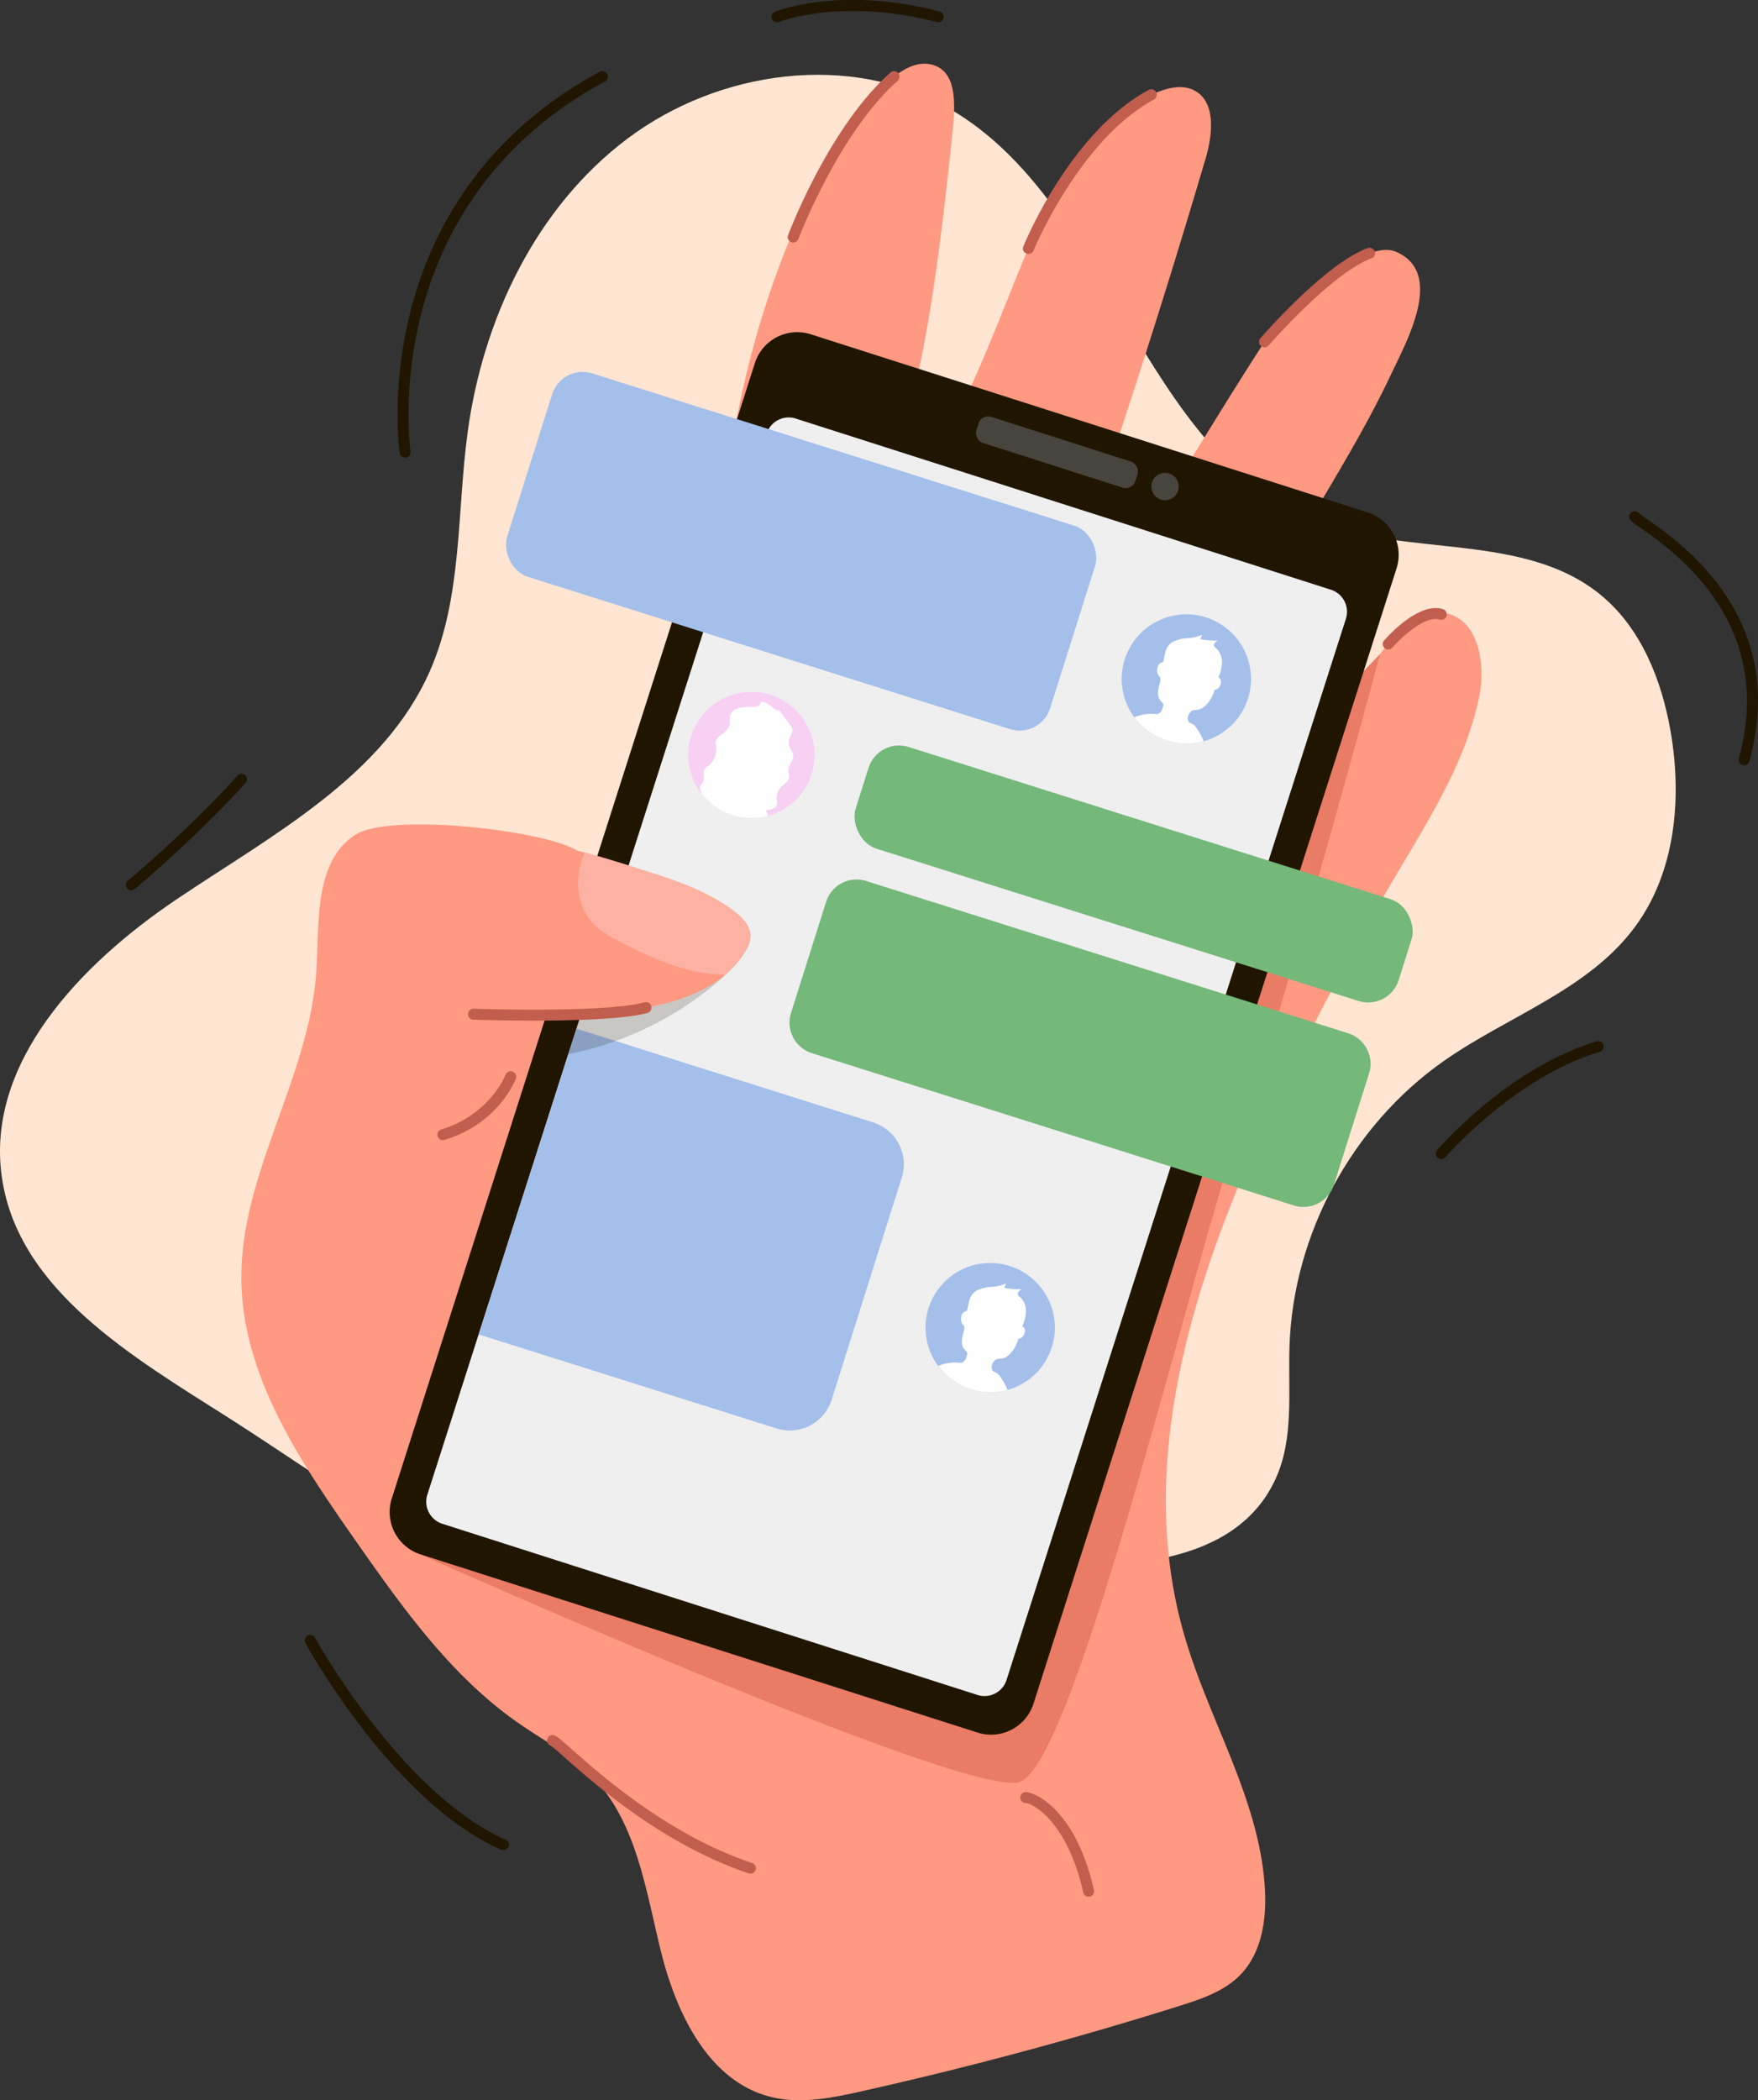 <svg id="Слой_2" data-name="Слой 2" xmlns="http://www.w3.org/2000/svg" viewBox="0 0 659.74 788.08"><rect x="0" y="0" width="659.74" height="788.08" fill="#333333" stroke="none"/><defs><style>.cls-1{fill:#ffe5d2;}.cls-2{fill:#ff9981;}.cls-3{fill:#ea7b65;}.cls-11,.cls-4{fill:#201600;}.cls-5{fill:#efefef;}.cls-6{fill:#48443e;}.cls-7{fill:#a4bfea;}.cls-8{fill:#74b87a;}.cls-9{fill:#fff;}.cls-10{fill:#f7d0f4;}.cls-11{opacity:0.18;}.cls-12{fill:#fcb1a2;}.cls-13{fill:#c15e4d;}</style></defs><path class="cls-1" d="M1425.93,1693.51c-20.65,2-41.54,4.11-62.09,1.19-46.9-6.64-85.9-37.82-125.88-63.24-36.18-23-79.18-47.92-85.34-90.34-6.22-42.92,29.5-80.08,65.46-104.31s77.73-46.09,95.18-85.79c12.21-27.78,10.07-59.43,14.14-89.5,5.75-42.53,25.63-84.36,59.92-110.17s83.86-32.74,121-11.23c60.66,35.14,72,129.21,137.25,154.75,34.81,13.63,78.46,4,107.28,27.83,15,12.42,22.67,31.83,26,51,4.38,25.24,1.8,53-13.47,73.52-17.53,23.62-47.71,33.36-71.77,50.27-34.27,24.1-56.31,64.77-57.77,106.64-.6,17,1.83,34.86-5.32,50.27-15,32.43-57.83,33.32-88.36,32.14C1503,1685.09,1464.94,1689.63,1425.93,1693.51Z" transform="translate(-1151.91 -1099.28)"/><path class="cls-2" d="M1285,1412.67c-15.32,10.31-13.19,32.78-14.4,51.21-2.59,39.63-28.37,75.51-28.11,115.23.23,36.1,21.77,68.16,42.48,97.73,17.81,25.44,36.17,51.43,61.69,69.13,9.28,6.44,19.48,11.76,27.39,19.81,16.77,17.06,20.16,42.66,25.93,65.87s17.9,48.59,41.1,54.44c11.19,2.81,23,.43,34.22-2.1q60.24-13.48,119.19-32c8.27-2.6,16.86-5.48,22.9-11.69,8-8.23,9.86-20.66,9.22-32.11-1.84-33.44-21-63.2-30.27-95.37-19.09-66,4.42-136.59,33.73-198.76q21-44.58,46.14-87.07c12.42-21,25.81-42.17,30.76-66.08,2.55-12.35-.09-29.07-12.46-31.51-10-2-18.42,7.22-24.68,15.31a660.14,660.14,0,0,1-46.87,54.2c-2.88,3-6.36,6.16-10.49,5.85-7.43-.58-9-10.81-7.9-18.17,8.27-53.61,45.94-97.29,69.13-146.33,6.18-13.08,20.37-38.44,2.25-46.45-12.69-5.61-41.94,22.12-49.51,33.76-16.24,25-30.54,49.46-46.78,74.44-6,9.28-5.12,13.11-16.19,13.4-5.06-11.16-1.14-24.12,2.76-35.74q20.17-60.09,38.12-120.9c2.71-9.16,4-21.7-4.65-25.76-4.46-2.1-9.75-.7-14.29,1.21-27,11.37-41.45,42.74-52.41,69.94s-20.48,52.2-36.44,76.81c-15.68-10.41-7.21-14.07-2.39-32.26,6.78-25.62,11.34-62.85,14.86-96.68,1.14-11,3.18-25.84-7.5-28.52-5.91-1.49-11.79,2.34-16.31,6.43-12.77,11.58-21.79,26.69-29.31,42.2-37.37,77.06-40.92,166.65-29.24,251.49,1.55,11.24,3.32,22.9,0,33.75s-13.45,20.58-24.72,19.28c-8.8-1-15.51-8.07-21.4-14.69-11.81-13.26,2.86-34.36-12.16-43.55C1355.86,1410.73,1297.78,1404.09,1285,1412.67Z" transform="translate(-1151.91 -1099.28)"/><path class="cls-3" d="M1309.71,1682.57s203.22,91,224.59,85.44,67.11-203.33,83.31-246,52.23-177.34,52.23-177.34l-14,14.58-148.2,192.12S1309.52,1688,1309.71,1682.57Z" transform="translate(-1151.91 -1099.28)"/><path class="cls-4" d="M1676,1312.58l-136.25,426a16.7,16.7,0,0,1-21,10.82l-209-66.85a16.7,16.7,0,0,1-10.81-21l52.75-164.93,17.34-54.18,66.17-206.91a16.69,16.69,0,0,1,21-10.81l209,66.85A16.68,16.68,0,0,1,1676,1312.58Z" transform="translate(-1151.91 -1099.28)"/><path class="cls-5" d="M1657,1331.47l-127.36,398.2a8.67,8.67,0,0,1-10.91,5.61l-200.84-64.23a8.68,8.68,0,0,1-5.61-10.9l19.25-60.17,36.7-114.73,71.41-223.3a8.66,8.66,0,0,1,10.9-5.61l200.84,64.23A8.68,8.68,0,0,1,1657,1331.47Z" transform="translate(-1151.91 -1099.28)"/><rect class="cls-6" x="1517.36" y="1263.78" width="62.64" height="10.27" rx="3.75" transform="translate(-691.75 -1510.75) rotate(17.74)"/><path class="cls-6" d="M1594,1283.41a5.13,5.13,0,1,1-3.32-6.46A5.12,5.12,0,0,1,1594,1283.41Z" transform="translate(-1151.91 -1099.28)"/><rect class="cls-7" x="1345.67" y="1266.13" width="213.69" height="80.06" rx="12" transform="translate(-690.99 -1476.15) rotate(17.53)"/><path class="cls-7" d="M1490.35,1541.05,1464,1624.58a16.48,16.48,0,0,1-20.62,10.72L1331.54,1600l36.7-114.73,111.39,35.19A16.48,16.48,0,0,1,1490.35,1541.05Z" transform="translate(-1151.91 -1099.28)"/><rect class="cls-8" x="1470.44" y="1407.24" width="213.69" height="40.03" rx="12" transform="translate(-648.72 -1508.11) rotate(17.53)"/><path class="cls-8" d="M1637.46,1551.6l-180.87-57.14a12,12,0,0,1-7.83-15.06l13.17-41.71a12,12,0,0,1,15.06-7.83L1657.87,1487a12.05,12.05,0,0,1,7.83,15.06l-13.18,41.71A12,12,0,0,1,1637.46,1551.6Z" transform="translate(-1151.91 -1099.28)"/><path class="cls-7" d="M1620.26,1361.36a24.26,24.26,0,1,1-15.83-30.44A24.25,24.25,0,0,1,1620.26,1361.36Z" transform="translate(-1151.91 -1099.28)"/><path class="cls-9" d="M1603.6,1377.43a24.28,24.28,0,0,1-26-9,16.53,16.53,0,0,1,6.94-1.31c.61,0,1.43.27,2,0,.89-.46,1.42-.83,2-3.45.07-.32-.92-1.25-1.15-1.53-1.49-1.88-.87-4.24-.22-6.56a4.27,4.27,0,0,0,.16-2.07,3.59,3.59,0,0,1-1.18-2.7c.19-3.25,2.19-2.78,2.3-3.27.17-.79.75-3.44.92-4a5.71,5.71,0,0,1,2.64-3.39,13.88,13.88,0,0,1,5.49-1.4,15.49,15.49,0,0,0,5.52-1.3l-.63,1.69a34.08,34.08,0,0,0,6.54.51c-.79.44-1.71,1.19-1.41,2a2.38,2.38,0,0,0,.82.91,6.84,6.84,0,0,1,2.17,5.15,14.49,14.49,0,0,1-1.29,5.58c-.12.26.42.52.58.72.84,1,0,3-.81,3.65a2.38,2.38,0,0,1-1,.46c-.35,0-.54.87-.72,1.35-1,2.62-3.24,5.86-6,6.16a6.41,6.41,0,0,0-2,.32,3.53,3.53,0,0,0-1.54,3.6c.3,1.19,1.73,1.09,2.5,2A20.68,20.68,0,0,1,1603.6,1377.43Z" transform="translate(-1151.91 -1099.28)"/><path class="cls-7" d="M1546.64,1604.77a24.26,24.26,0,1,1-15.82-30.44A24.23,24.23,0,0,1,1546.64,1604.77Z" transform="translate(-1151.91 -1099.28)"/><path class="cls-9" d="M1530,1620.84a24.24,24.24,0,0,1-26-9,16.68,16.68,0,0,1,6.94-1.3c.61,0,1.44.27,2,0,.88-.45,1.41-.82,2-3.45.07-.32-.92-1.24-1.15-1.52-1.49-1.89-.87-4.24-.22-6.56.19-.68.35-1.93.16-2.08a3.61,3.61,0,0,1-1.18-2.7c.19-3.24,2.19-2.78,2.3-3.27.17-.78.75-3.43.93-4a5.68,5.68,0,0,1,2.63-3.4,13.92,13.92,0,0,1,5.49-1.39,15.49,15.49,0,0,0,5.52-1.3l-.63,1.69a34.9,34.9,0,0,0,6.54.5c-.79.44-1.71,1.2-1.41,2.05a2.38,2.38,0,0,0,.82.91,6.87,6.87,0,0,1,2.18,5.16,14.45,14.45,0,0,1-1.3,5.57c-.11.27.42.53.58.72.85,1,0,3-.8,3.66a2.48,2.48,0,0,1-1,.46c-.35,0-.54.86-.72,1.34-1,2.62-3.23,5.87-6,6.16a6.41,6.41,0,0,0-2,.32,3.54,3.54,0,0,0-1.54,3.6c.3,1.2,1.73,1.1,2.5,2.06A20.53,20.53,0,0,1,1530,1620.84Z" transform="translate(-1151.91 -1099.28)"/><path class="cls-10" d="M1456.49,1389.68A23.69,23.69,0,1,1,1441,1360,23.69,23.69,0,0,1,1456.49,1389.68Z" transform="translate(-1151.91 -1099.28)"/><path class="cls-9" d="M1444.58,1395.12c1.17-1.43,3.24-2.34,3.47-4.18.11-.92-.31-1.84-.28-2.77.06-1.87,1.91-3.37,1.83-5.24-.07-1.43-1.26-2.57-1.58-4-.36-1.57.41-3.14,1-4.63a2.79,2.79,0,0,0,.27-1.44,3,3,0,0,0-.63-1.22l-3.7-5a1.93,1.93,0,0,0-.94-.83,4.1,4.1,0,0,1-2.33-1.22,8.17,8.17,0,0,0-3.55-1.95.8.8,0,0,0-.74.07c-.19.17-.17.47-.24.72-.18.62-.91.86-1.54,1-1.87.27-3.8,0-5.67.32s-3.82,1.49-4.14,3.35a17.62,17.62,0,0,0,0,2.18,4.91,4.91,0,0,1-1.29,3.1c-1.35,1.47-3.71,2.29-4,4.27a7.14,7.14,0,0,0,.15,1.95,7.9,7.9,0,0,1-2.88,7,5.3,5.3,0,0,0-1.52,1.42c-.81,1.41.24,3.34-.53,4.77a15.73,15.73,0,0,0-1.07,1.54,2.09,2.09,0,0,0,.54,2.16l-.36.13a23.69,23.69,0,0,0,25.39,8.77,14.79,14.79,0,0,0-.92-2,8,8,0,0,0,3-.86,2.57,2.57,0,0,0,.9-.65,3.46,3.46,0,0,0,.2-2.47A5.83,5.83,0,0,1,1444.58,1395.12Z" transform="translate(-1151.91 -1099.28)"/><path class="cls-11" d="M1422.57,1466.57a123.93,123.93,0,0,1-65.52,29.61c-1.89.24-3.7.41-5.4.46l17.34-54.18a62.17,62.17,0,0,1,16.68-2.84,63.72,63.72,0,0,1,38.92,11.88,10.15,10.15,0,0,1,2.79,2.67C1429.92,1458.29,1426.21,1463.38,1422.57,1466.57Z" transform="translate(-1151.91 -1099.28)"/><path class="cls-2" d="M1433.54,1450.92a11.9,11.9,0,0,1-2.07,5.58,36.31,36.31,0,0,1-7.36,8.49c-12.17,10.41-30.66,13.28-47.31,14.45-22.78,1.58-121.12,1-83.56-50.22,16.15-22,51-17.29,78.15-10,10.36,2.76,19.6,5.89,26.31,8,10.33,3.33,20.64,7.28,29.36,13.72C1430.39,1443.41,1433.72,1446.8,1433.54,1450.92Z" transform="translate(-1151.91 -1099.28)"/><path class="cls-12" d="M1433.54,1450.92a11.9,11.9,0,0,1-2.07,5.58,36.31,36.31,0,0,1-7.36,8.49c-13.49.12-27.14-5.82-39.38-12.26-4-2.09-8-4.33-10.93-7.72-4-4.65-5.45-11.11-4.79-17.19a25.62,25.62,0,0,1,2.38-8.63c10.36,2.76,19.6,5.89,26.31,8,10.33,3.33,20.64,7.28,29.36,13.72C1430.39,1443.41,1433.72,1446.8,1433.54,1450.92Z" transform="translate(-1151.91 -1099.28)"/><path class="cls-13" d="M1352.07,1482.26c-12,0-21.77-.33-22.67-.36a2.06,2.06,0,0,1,.15-4.11c.49,0,49.1,1.68,64.25-2.4a2.05,2.05,0,0,1,1.06,4C1386.07,1481.73,1367.29,1482.26,1352.07,1482.26Z" transform="translate(-1151.91 -1099.28)"/><path class="cls-13" d="M1318.07,1527.11a2.05,2.05,0,0,1-.6-4c18.35-5.54,24.18-20.51,24.23-20.66a2.06,2.06,0,0,1,3.85,1.44c-.26.69-6.52,17-26.89,23.15A2.06,2.06,0,0,1,1318.07,1527.11Z" transform="translate(-1151.91 -1099.28)"/><path class="cls-13" d="M1560.42,1811a2.07,2.07,0,0,1-2-1.61c-6.16-27.32-19.4-33.53-21.57-33.54a2,2,0,0,1,0-4.1c3.43,0,18.76,6.53,25.58,36.74a2.05,2.05,0,0,1-1.55,2.46A2.3,2.3,0,0,1,1560.42,1811Z" transform="translate(-1151.91 -1099.28)"/><path class="cls-13" d="M1433.54,1802.32a2.14,2.14,0,0,1-.65-.1c-32.05-10.69-58.1-33.75-69.22-43.6-2.24-2-4.35-3.85-5.06-4.29a2.06,2.06,0,0,1,.55-4c1.26,0,2.14.75,7.23,5.25,10.93,9.69,36.54,32.36,67.8,42.78a2.05,2.05,0,0,1-.65,4Zm-74.38-47.92Z" transform="translate(-1151.91 -1099.28)"/><path class="cls-13" d="M1449.6,1190.29a2.1,2.1,0,0,1-.73-.14,2,2,0,0,1-1.19-2.64c.62-1.66,15.51-40.72,38.4-61a2.05,2.05,0,1,1,2.72,3.08c-22.13,19.59-37.13,59-37.28,59.36A2.06,2.06,0,0,1,1449.6,1190.29Z" transform="translate(-1151.91 -1099.28)"/><path class="cls-13" d="M1537.86,1194.57a2,2,0,0,1-.78-.16,2,2,0,0,1-1.12-2.67c.71-1.75,17.8-43,47-58.7a2.06,2.06,0,0,1,2,3.62c-27.93,15-45,56.21-45.19,56.63A2.06,2.06,0,0,1,1537.86,1194.57Z" transform="translate(-1151.91 -1099.28)"/><path class="cls-13" d="M1626.45,1229.61a2,2,0,0,1-1.34-.5,2.06,2.06,0,0,1-.21-2.9c1-1.14,24.47-28.1,40.28-33.83a2.05,2.05,0,1,1,1.4,3.86c-14.81,5.37-38.34,32.39-38.57,32.66A2.06,2.06,0,0,1,1626.45,1229.61Z" transform="translate(-1151.91 -1099.28)"/><path class="cls-13" d="M1672.9,1343a2,2,0,0,1-1.34-.5,2,2,0,0,1-.22-2.89c.52-.6,12.71-14.68,22.05-11.76a2.05,2.05,0,1,1-1.23,3.92c-5.59-1.75-14.89,7.23-17.7,10.51A2.07,2.07,0,0,1,1672.9,1343Z" transform="translate(-1151.91 -1099.28)"/><path class="cls-4" d="M1303.92,1271a2.05,2.05,0,0,1-2-1.76c-.15-1-3.4-24.19,4.15-53.58,7-27.15,24.92-64.7,70.84-89.38a2.06,2.06,0,1,1,1.95,3.62c-44.61,24-62,60.43-68.81,86.79-7.35,28.59-4.1,51.73-4.07,52a2.06,2.06,0,0,1-1.73,2.33Z" transform="translate(-1151.91 -1099.28)"/><path class="cls-4" d="M1443.58,1107.68a2.06,2.06,0,0,1-.77-4c1-.4,24.65-9.73,61.69-.09a2.06,2.06,0,0,1-1,4c-35.74-9.31-58.89-.18-59.12-.09A1.9,1.9,0,0,1,1443.58,1107.68Z" transform="translate(-1151.91 -1099.28)"/><path class="cls-4" d="M1692.77,1534.24a2,2,0,0,1-1.33-.49,2.06,2.06,0,0,1-.22-2.9c1.08-1.26,26.78-30.88,59.84-40.8a2.05,2.05,0,1,1,1.18,3.93c-31.91,9.58-57.65,39.25-57.91,39.55A2,2,0,0,1,1692.77,1534.24Z" transform="translate(-1151.91 -1099.28)"/><path class="cls-4" d="M1806.42,1386.48a1.79,1.79,0,0,1-.55-.08,2.05,2.05,0,0,1-1.43-2.52c14.09-50.92-24.3-77.73-36.91-86.55a30.07,30.07,0,0,1-3.65-2.74,2.05,2.05,0,0,1,2.93-2.88,37.11,37.11,0,0,0,3.07,2.26c13.21,9.22,53.38,37.28,38.52,91A2.06,2.06,0,0,1,1806.42,1386.48Z" transform="translate(-1151.91 -1099.28)"/><path class="cls-4" d="M1340.5,1793.42a1.93,1.93,0,0,1-.84-.18c-40.26-18.1-71.82-75-73.14-77.45a2.05,2.05,0,0,1,3.6-2c.32.58,32.23,58.14,71.22,75.68a2,2,0,0,1-.84,3.92Z" transform="translate(-1151.91 -1099.28)"/><path class="cls-4" d="M1201.23,1433.37a2.05,2.05,0,0,1-1.33-3.62c25.58-21.73,40.9-39.13,41-39.31a2.06,2.06,0,1,1,3.09,2.71c-.15.17-15.65,17.79-41.48,39.73A2,2,0,0,1,1201.23,1433.37Z" transform="translate(-1151.91 -1099.28)"/></svg>